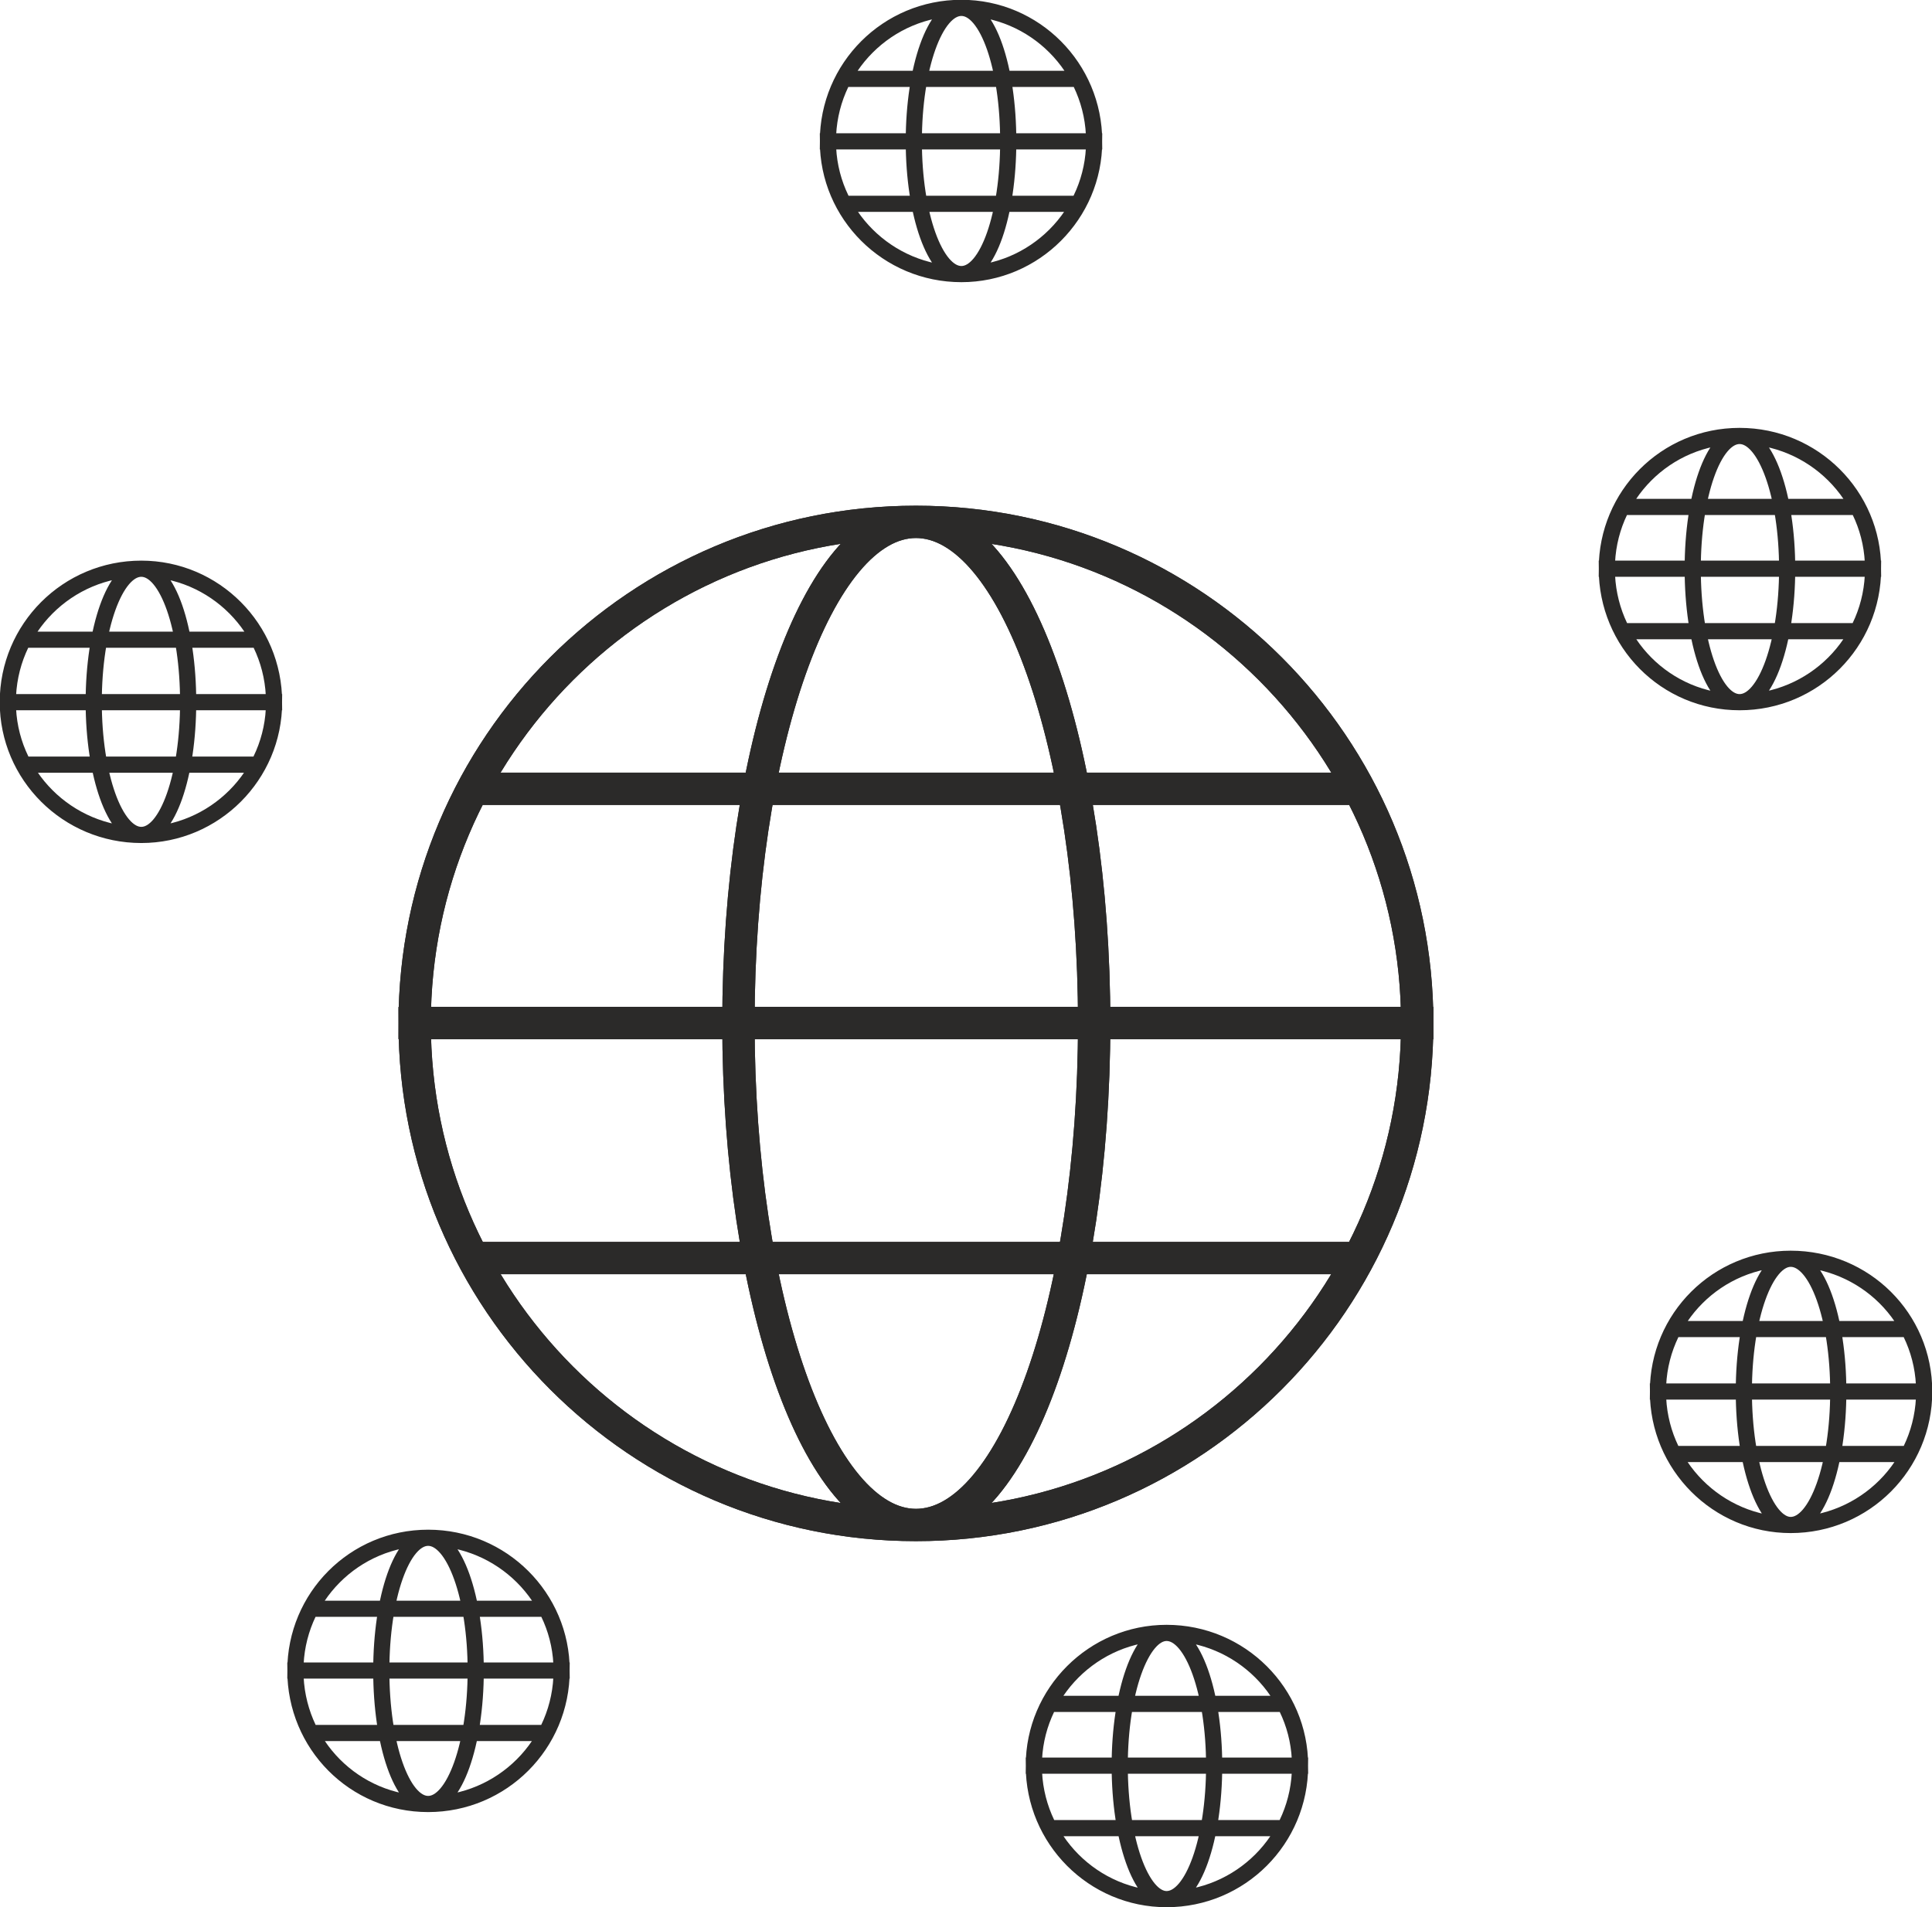 <?xml version="1.0" encoding="UTF-8"?>
<!DOCTYPE svg PUBLIC "-//W3C//DTD SVG 1.1//EN" "http://www.w3.org/Graphics/SVG/1.1/DTD/svg11.dtd">
<!-- Creator: CorelDRAW X7 -->
<svg xmlns="http://www.w3.org/2000/svg" xml:space="preserve" width="59.756mm" height="58.991mm" version="1.1" style="shape-rendering:geometricPrecision; text-rendering:geometricPrecision; image-rendering:optimizeQuality; fill-rule:evenodd; clip-rule:evenodd"
viewBox="0 0 2721 2686"
 xmlns:xlink="http://www.w3.org/1999/xlink">
 <defs>
  <style type="text/css">
   <![CDATA[
    .str0 {stroke:#2B2A29;stroke-width:45.538}
    .str1 {stroke:#2B2A29;stroke-width:22.769}
    .fil0 {fill:none}
   ]]>
  </style>
 </defs>
 <g id="Warstwa_x0020_1">
  <path class="fil0 str0" d="M1996 1441c0,-389 -316,-706 -706,-706 -390,0 -706,317 -706,706l1412 0zm-455 0c0,-389 -112,-706 -251,-706 -138,0 -250,317 -250,706m-374 -330l1251 0"/>
  <path class="fil0 str0" d="M1996 1441c0,390 -316,707 -706,707 -390,0 -706,-317 -706,-707l1412 0zm-455 0c0,390 -112,707 -251,707 -138,0 -250,-317 -250,-707m-374 331l1251 0"/>
  <path class="fil0 str0" d="M1996 1441c0,390 -316,707 -706,707 -390,0 -706,-317 -706,-707l1412 0zm-455 0c0,390 -112,707 -251,707 -138,0 -250,-317 -250,-707m-374 331l1251 0m79 -331c0,-389 -316,-706 -706,-706 -390,0 -706,317 -706,706l1412 0zm-455 0c0,-389 -112,-706 -251,-706 -138,0 -250,317 -250,706m-374 -330l1251 0"/>
  <path class="fil0 str1" d="M386 989c0,103 -84,187 -187,187 -104,0 -188,-84 -188,-187l375 0zm-121 0c0,103 -29,187 -66,187 -37,0 -67,-84 -67,-187m-99 88l332 0m21 -88c0,-104 -84,-188 -187,-188 -104,0 -188,84 -188,188l375 0zm-121 0c0,-104 -29,-188 -66,-188 -37,0 -67,84 -67,188m-99 -88l332 0"/>
  <path class="fil0 str1" d="M791 2353c0,104 -84,188 -188,188 -104,0 -187,-84 -187,-188l375 0zm-121 0c0,104 -30,188 -67,188 -37,0 -66,-84 -66,-188m-100 88l332 0m22 -88c0,-103 -84,-187 -188,-187 -104,0 -187,84 -187,187l375 0zm-121 0c0,-103 -30,-187 -67,-187 -37,0 -66,84 -66,187m-100 -87l332 0"/>
  <path class="fil0 str1" d="M1831 2487c0,104 -84,188 -188,188 -103,0 -187,-84 -187,-188l375 0zm-121 0c0,104 -30,188 -67,188 -36,0 -66,-84 -66,-188m-99 88l332 0m21 -88c0,-103 -84,-187 -188,-187 -103,0 -187,84 -187,187l375 0zm-121 0c0,-103 -30,-187 -67,-187 -36,0 -66,84 -66,187m-99 -87l332 0"/>
  <path class="fil0 str1" d="M2710 1960c0,104 -84,188 -188,188 -103,0 -187,-84 -187,-188l375 0zm-121 0c0,104 -30,188 -67,188 -36,0 -66,-84 -66,-188m-99 88l332 0m21 -88c0,-104 -84,-187 -188,-187 -103,0 -187,83 -187,187l375 0zm-121 0c0,-104 -30,-187 -67,-187 -36,0 -66,83 -66,187m-99 -88l332 0"/>
  <path class="fil0 str1" d="M2638 801c0,104 -84,188 -188,188 -104,0 -187,-84 -187,-188l375 0zm-121 0c0,104 -30,188 -67,188 -37,0 -66,-84 -66,-188m-100 88l332 0m22 -88c0,-103 -84,-187 -188,-187 -104,0 -187,84 -187,187l375 0zm-121 0c0,-103 -30,-187 -67,-187 -37,0 -66,84 -66,187m-100 -87l332 0"/>
  <path class="fil0 str1" d="M1541 199c0,103 -84,187 -187,187 -104,0 -188,-84 -188,-187l375 0zm-121 0c0,103 -29,187 -66,187 -37,0 -67,-84 -67,-187m-99 88l332 0m21 -88c0,-104 -84,-188 -187,-188 -104,0 -188,84 -188,188l375 0zm-121 0c0,-104 -29,-188 -66,-188 -37,0 -67,84 -67,188m-99 -88l332 0"/>
 </g>
</svg>
